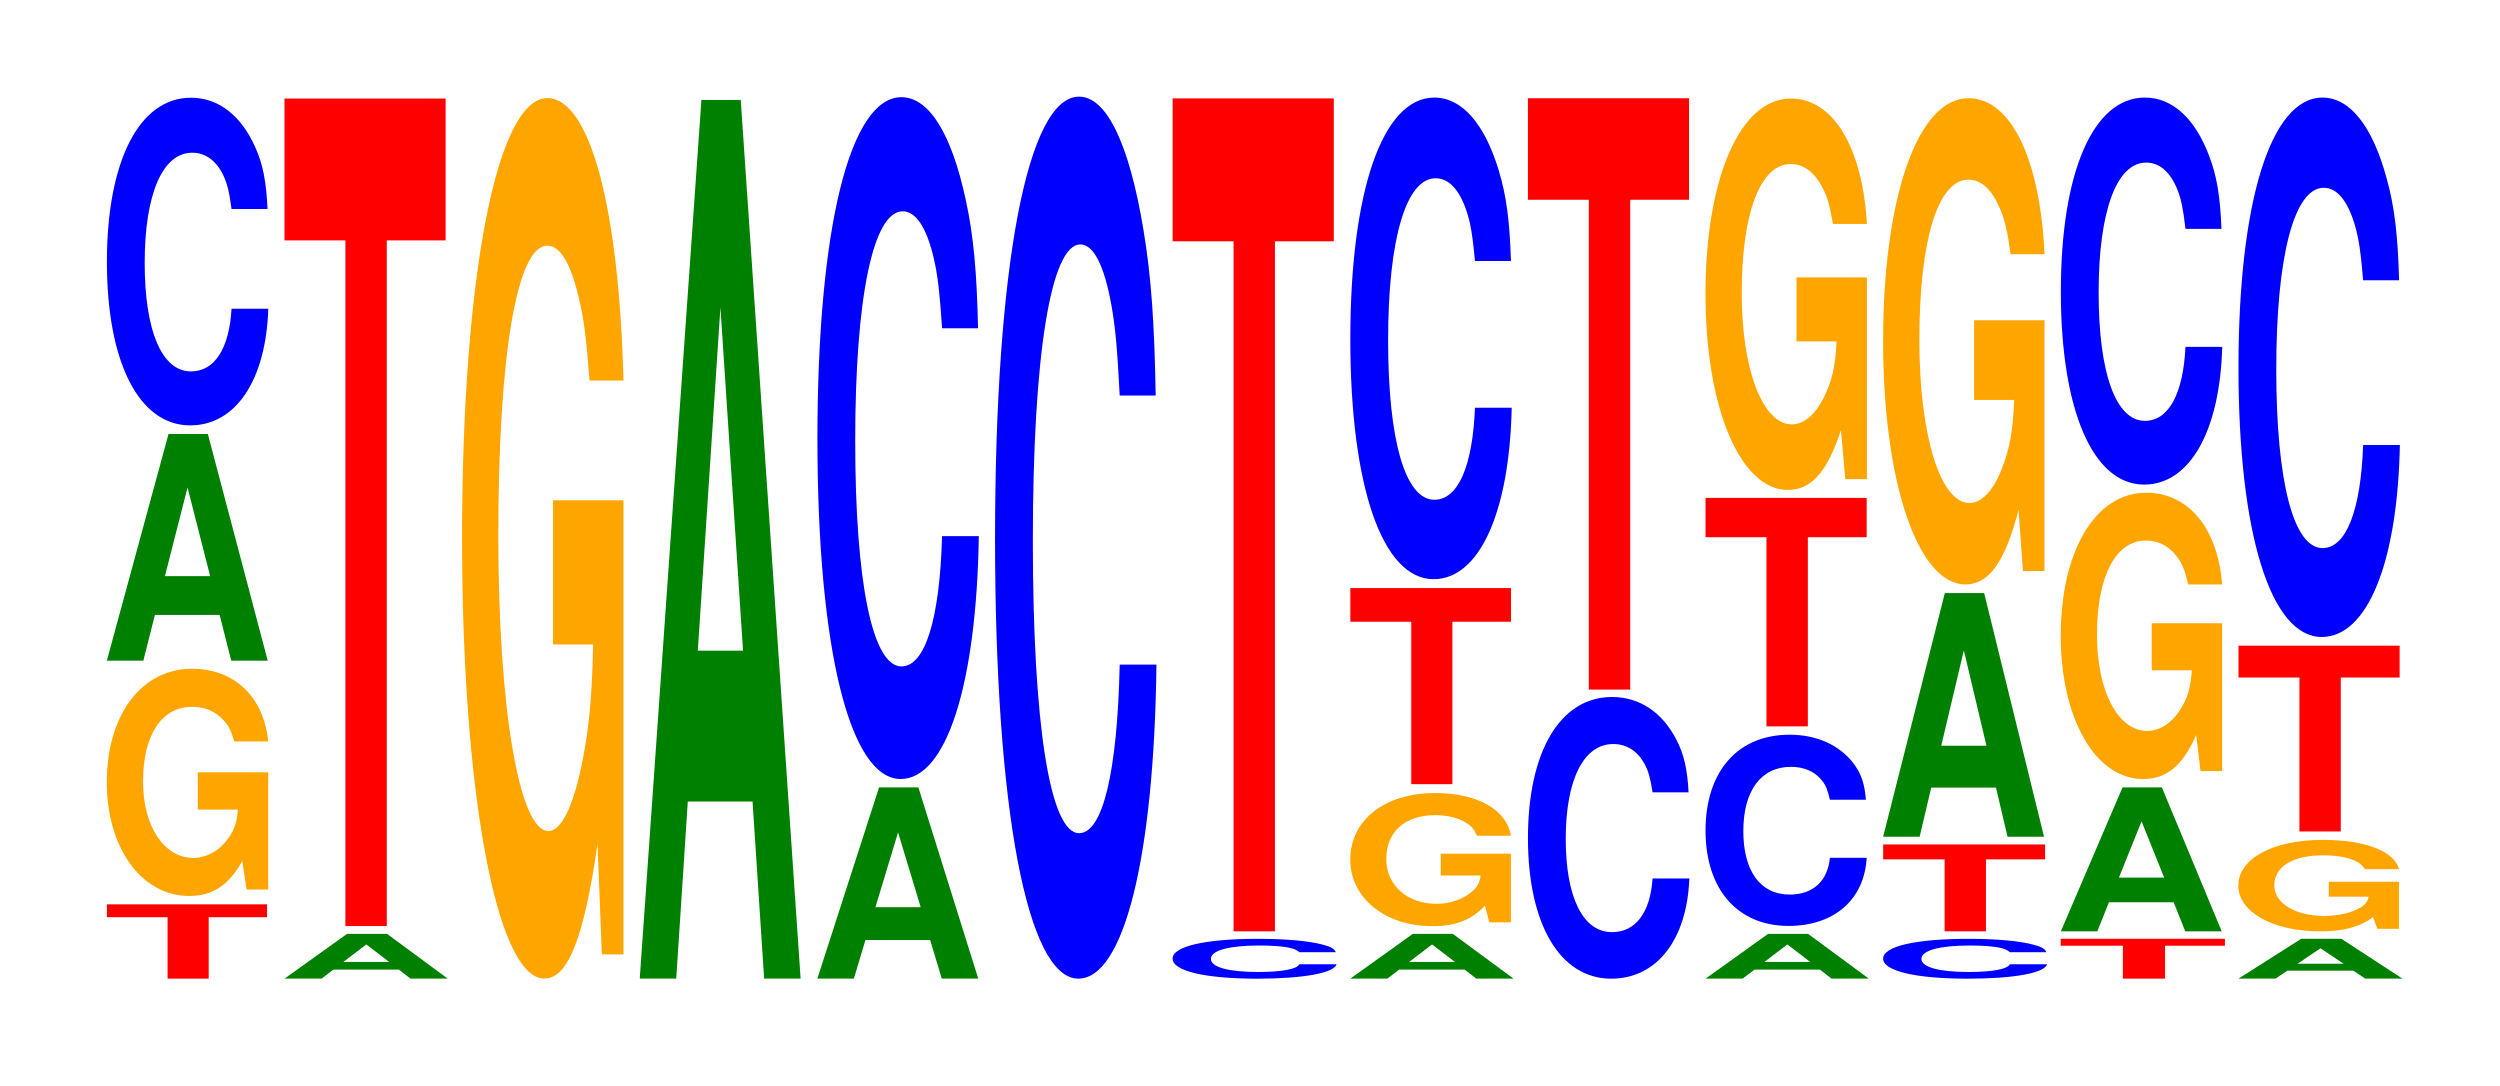 <?xml version="1.0" encoding="UTF-8"?>
<svg xmlns="http://www.w3.org/2000/svg" xmlns:xlink="http://www.w3.org/1999/xlink" width="152pt" height="66pt" viewBox="0 0 152 66" version="1.1">
<defs>
<g>
<symbol overflow="visible" id="glyph0-0">
<path style="stroke:none;" d="M 6.422 -3.734 L 9.969 -3.734 L 9.969 -4.516 L 0.234 -4.516 L 0.234 -3.734 L 3.922 -3.734 L 3.922 0 L 6.422 0 Z M 6.422 -3.734 "/>
</symbol>
<symbol overflow="visible" id="glyph1-0">
<path style="stroke:none;" d="M 10.422 -7.094 L 6.141 -7.094 L 6.141 -4.828 L 8.578 -4.828 C 8.516 -4.078 8.375 -3.641 8.047 -3.156 C 7.516 -2.375 6.719 -1.891 5.859 -1.891 C 4.094 -1.891 2.812 -3.812 2.812 -6.531 C 2.812 -9.359 3.938 -11.078 5.797 -11.078 C 6.562 -11.078 7.203 -10.812 7.688 -10.281 C 8 -9.969 8.156 -9.656 8.359 -8.969 L 10.422 -8.969 C 10.156 -11.672 8.375 -13.391 5.797 -13.391 C 2.719 -13.391 0.609 -10.594 0.609 -6.484 C 0.609 -2.5 2.719 0.422 5.609 0.422 C 7.047 0.422 8.016 -0.219 8.844 -1.703 L 9.109 0.031 L 10.422 0.031 Z M 10.422 -7.094 "/>
</symbol>
<symbol overflow="visible" id="glyph2-0">
<path style="stroke:none;" d="M 7.234 -2.781 L 7.938 0 L 10.156 0 L 6.516 -13.781 L 4.125 -13.781 L 0.375 0 L 2.594 0 L 3.297 -2.781 Z M 6.656 -5.141 L 3.906 -5.141 L 5.281 -10.531 Z M 6.656 -5.141 "/>
</symbol>
<symbol overflow="visible" id="glyph3-0">
<path style="stroke:none;" d="M 10.438 -12.562 C 10.359 -14.219 10.172 -15.25 9.688 -16.328 C 8.828 -18.25 7.453 -19.328 5.781 -19.328 C 2.641 -19.328 0.672 -15.484 0.672 -9.344 C 0.672 -3.234 2.625 0.594 5.734 0.594 C 8.5 0.594 10.344 -2.141 10.484 -6.5 L 8.25 -6.5 C 8.109 -4.062 7.219 -2.688 5.781 -2.688 C 4.016 -2.688 2.969 -5.141 2.969 -9.281 C 2.969 -13.484 4.062 -15.984 5.859 -15.984 C 6.656 -15.984 7.312 -15.516 7.75 -14.609 C 8 -14.078 8.109 -13.594 8.25 -12.562 Z M 10.438 -12.562 "/>
</symbol>
<symbol overflow="visible" id="glyph4-0">
<path style="stroke:none;" d="M 7.328 -0.547 L 8.031 0 L 10.297 0 L 6.609 -2.719 L 4.172 -2.719 L 0.375 0 L 2.625 0 L 3.344 -0.547 Z M 6.734 -1.016 L 3.953 -1.016 L 5.344 -2.078 Z M 6.734 -1.016 "/>
</symbol>
<symbol overflow="visible" id="glyph5-0">
<path style="stroke:none;" d="M 6.453 -41.688 L 10.031 -41.688 L 10.031 -50.312 L 0.234 -50.312 L 0.234 -41.688 L 3.938 -41.688 L 3.938 0 L 6.453 0 Z M 6.453 -41.688 "/>
</symbol>
<symbol overflow="visible" id="glyph6-0">
<path style="stroke:none;" d="M 10.422 -27.469 L 6.141 -27.469 L 6.141 -18.703 L 8.578 -18.703 C 8.516 -15.828 8.375 -14.078 8.047 -12.266 C 7.516 -9.172 6.719 -7.359 5.859 -7.359 C 4.094 -7.359 2.812 -14.781 2.812 -25.297 C 2.812 -36.297 3.938 -42.953 5.797 -42.953 C 6.562 -42.953 7.203 -41.891 7.688 -39.859 C 8 -38.609 8.156 -37.406 8.359 -34.75 L 10.422 -34.75 C 10.156 -45.266 8.375 -51.922 5.797 -51.922 C 2.719 -51.922 0.609 -41.062 0.609 -25.156 C 0.609 -9.672 2.719 1.609 5.609 1.609 C 7.047 1.609 8.016 -0.844 8.844 -6.578 L 9.109 0.141 L 10.422 0.141 Z M 10.422 -27.469 "/>
</symbol>
<symbol overflow="visible" id="glyph7-0">
<path style="stroke:none;" d="M 7.234 -10.766 L 7.938 0 L 10.156 0 L 6.516 -53.422 L 4.125 -53.422 L 0.375 0 L 2.594 0 L 3.297 -10.766 Z M 6.656 -19.938 L 3.906 -19.938 L 5.281 -40.812 Z M 6.656 -19.938 "/>
</symbol>
<symbol overflow="visible" id="glyph8-0">
<path style="stroke:none;" d="M 7.234 -2.344 L 7.938 0 L 10.156 0 L 6.516 -11.625 L 4.125 -11.625 L 0.375 0 L 2.594 0 L 3.297 -2.344 Z M 6.656 -4.344 L 3.906 -4.344 L 5.281 -8.891 Z M 6.656 -4.344 "/>
</symbol>
<symbol overflow="visible" id="glyph9-0">
<path style="stroke:none;" d="M 10.438 -26.156 C 10.359 -29.578 10.172 -31.75 9.688 -33.969 C 8.828 -37.984 7.453 -40.203 5.781 -40.203 C 2.641 -40.203 0.672 -32.234 0.672 -19.422 C 0.672 -6.734 2.625 1.25 5.734 1.25 C 8.5 1.25 10.344 -4.453 10.484 -13.516 L 8.25 -13.516 C 8.109 -8.469 7.219 -5.594 5.781 -5.594 C 4.016 -5.594 2.969 -10.688 2.969 -19.312 C 2.969 -28.062 4.062 -33.266 5.859 -33.266 C 6.656 -33.266 7.312 -32.281 7.75 -30.391 C 8 -29.297 8.109 -28.266 8.25 -26.156 Z M 10.438 -26.156 "/>
</symbol>
<symbol overflow="visible" id="glyph10-0">
<path style="stroke:none;" d="M 10.438 -33.844 C 10.359 -38.266 10.172 -41.062 9.688 -43.953 C 8.828 -49.141 7.453 -52.016 5.781 -52.016 C 2.641 -52.016 0.672 -41.703 0.672 -25.125 C 0.672 -8.703 2.625 1.609 5.734 1.609 C 8.5 1.609 10.344 -5.75 10.484 -17.484 L 8.25 -17.484 C 8.109 -10.953 7.219 -7.234 5.781 -7.234 C 4.016 -7.234 2.969 -13.828 2.969 -25 C 2.969 -36.297 4.062 -43.031 5.859 -43.031 C 6.656 -43.031 7.312 -41.766 7.75 -39.312 C 8 -37.906 8.109 -36.578 8.25 -33.844 Z M 10.438 -33.844 "/>
</symbol>
<symbol overflow="visible" id="glyph11-0">
<path style="stroke:none;" d="M 10.609 -1.531 C 10.531 -1.734 10.328 -1.859 9.844 -1.984 C 8.984 -2.219 7.578 -2.344 5.875 -2.344 C 2.672 -2.344 0.688 -1.891 0.688 -1.141 C 0.688 -0.391 2.656 0.078 5.828 0.078 C 8.641 0.078 10.516 -0.266 10.656 -0.797 L 8.391 -0.797 C 8.25 -0.5 7.328 -0.328 5.875 -0.328 C 4.078 -0.328 3.016 -0.625 3.016 -1.125 C 3.016 -1.641 4.125 -1.938 5.953 -1.938 C 6.766 -1.938 7.438 -1.891 7.875 -1.781 C 8.125 -1.719 8.25 -1.656 8.391 -1.531 Z M 10.609 -1.531 "/>
</symbol>
<symbol overflow="visible" id="glyph12-0">
<path style="stroke:none;" d="M 6.453 -41.953 L 10.031 -41.953 L 10.031 -50.641 L 0.234 -50.641 L 0.234 -41.953 L 3.938 -41.953 L 3.938 0 L 6.453 0 Z M 6.453 -41.953 "/>
</symbol>
<symbol overflow="visible" id="glyph13-0">
<path style="stroke:none;" d="M 10.375 -4.156 L 6.109 -4.156 L 6.109 -2.828 L 8.531 -2.828 C 8.484 -2.391 8.328 -2.125 8.016 -1.859 C 7.484 -1.391 6.688 -1.109 5.844 -1.109 C 4.078 -1.109 2.797 -2.234 2.797 -3.828 C 2.797 -5.484 3.922 -6.5 5.781 -6.5 C 6.531 -6.5 7.188 -6.328 7.656 -6.031 C 7.969 -5.844 8.125 -5.656 8.312 -5.25 L 10.375 -5.25 C 10.109 -6.844 8.328 -7.844 5.766 -7.844 C 2.703 -7.844 0.609 -6.203 0.609 -3.797 C 0.609 -1.469 2.719 0.25 5.594 0.25 C 7.016 0.25 7.984 -0.125 8.797 -1 L 9.062 0.016 L 10.375 0.016 Z M 10.375 -4.156 "/>
</symbol>
<symbol overflow="visible" id="glyph14-0">
<path style="stroke:none;" d="M 6.438 -9.875 L 10 -9.875 L 10 -11.922 L 0.234 -11.922 L 0.234 -9.875 L 3.938 -9.875 L 3.938 0 L 6.438 0 Z M 6.438 -9.875 "/>
</symbol>
<symbol overflow="visible" id="glyph15-0">
<path style="stroke:none;" d="M 10.438 -18.469 C 10.359 -20.891 10.172 -22.422 9.688 -24 C 8.828 -26.828 7.453 -28.406 5.781 -28.406 C 2.641 -28.406 0.672 -22.766 0.672 -13.719 C 0.672 -4.75 2.625 0.875 5.734 0.875 C 8.5 0.875 10.344 -3.141 10.484 -9.547 L 8.25 -9.547 C 8.109 -5.984 7.219 -3.953 5.781 -3.953 C 4.016 -3.953 2.969 -7.547 2.969 -13.641 C 2.969 -19.812 4.062 -23.5 5.859 -23.5 C 6.656 -23.5 7.312 -22.812 7.75 -21.469 C 8 -20.703 8.109 -19.969 8.25 -18.469 Z M 10.438 -18.469 "/>
</symbol>
<symbol overflow="visible" id="glyph16-0">
<path style="stroke:none;" d="M 10.438 -10.812 C 10.359 -12.219 10.172 -13.109 9.688 -14.031 C 8.828 -15.688 7.453 -16.609 5.781 -16.609 C 2.641 -16.609 0.672 -13.312 0.672 -8.031 C 0.672 -2.781 2.625 0.516 5.734 0.516 C 8.5 0.516 10.344 -1.844 10.484 -5.578 L 8.25 -5.578 C 8.109 -3.5 7.219 -2.312 5.781 -2.312 C 4.016 -2.312 2.969 -4.422 2.969 -7.984 C 2.969 -11.594 4.062 -13.75 5.859 -13.75 C 6.656 -13.75 7.312 -13.344 7.75 -12.562 C 8 -12.109 8.109 -11.688 8.25 -10.812 Z M 10.438 -10.812 "/>
</symbol>
<symbol overflow="visible" id="glyph17-0">
<path style="stroke:none;" d="M 6.453 -29.781 L 10.031 -29.781 L 10.031 -35.953 L 0.234 -35.953 L 0.234 -29.781 L 3.938 -29.781 L 3.938 0 L 6.453 0 Z M 6.453 -29.781 "/>
</symbol>
<symbol overflow="visible" id="glyph18-0">
<path style="stroke:none;" d="M 10.422 -7.328 C 10.344 -8.297 10.141 -8.906 9.672 -9.531 C 8.812 -10.656 7.438 -11.281 5.781 -11.281 C 2.625 -11.281 0.672 -9.047 0.672 -5.453 C 0.672 -1.891 2.609 0.344 5.719 0.344 C 8.484 0.344 10.328 -1.25 10.469 -3.797 L 8.234 -3.797 C 8.094 -2.375 7.203 -1.562 5.781 -1.562 C 4 -1.562 2.969 -3 2.969 -5.422 C 2.969 -7.875 4.047 -9.328 5.859 -9.328 C 6.641 -9.328 7.297 -9.062 7.734 -8.516 C 7.984 -8.219 8.094 -7.922 8.234 -7.328 Z M 10.422 -7.328 "/>
</symbol>
<symbol overflow="visible" id="glyph19-0">
<path style="stroke:none;" d="M 6.453 -11.5 L 10.031 -11.5 L 10.031 -13.891 L 0.234 -13.891 L 0.234 -11.5 L 3.938 -11.5 L 3.938 0 L 6.453 0 Z M 6.453 -11.5 "/>
</symbol>
<symbol overflow="visible" id="glyph20-0">
<path style="stroke:none;" d="M 10.422 -12.203 L 6.141 -12.203 L 6.141 -8.312 L 8.578 -8.312 C 8.516 -7.031 8.375 -6.266 8.047 -5.453 C 7.516 -4.078 6.719 -3.266 5.859 -3.266 C 4.094 -3.266 2.812 -6.578 2.812 -11.234 C 2.812 -16.125 3.938 -19.094 5.797 -19.094 C 6.562 -19.094 7.203 -18.625 7.688 -17.719 C 8 -17.156 8.156 -16.625 8.359 -15.453 L 10.422 -15.453 C 10.156 -20.109 8.375 -23.078 5.797 -23.078 C 2.719 -23.078 0.609 -18.25 0.609 -11.172 C 0.609 -4.297 2.719 0.719 5.609 0.719 C 7.047 0.719 8.016 -0.375 8.844 -2.922 L 9.109 0.062 L 10.422 0.062 Z M 10.422 -12.203 "/>
</symbol>
<symbol overflow="visible" id="glyph21-0">
<path style="stroke:none;" d="M 6.484 -4.375 L 10.078 -4.375 L 10.078 -5.281 L 0.234 -5.281 L 0.234 -4.375 L 3.969 -4.375 L 3.969 0 L 6.484 0 Z M 6.484 -4.375 "/>
</symbol>
<symbol overflow="visible" id="glyph22-0">
<path style="stroke:none;" d="M 7.234 -2.984 L 7.938 0 L 10.156 0 L 6.516 -14.812 L 4.125 -14.812 L 0.375 0 L 2.594 0 L 3.297 -2.984 Z M 6.656 -5.531 L 3.906 -5.531 L 5.281 -11.328 Z M 6.656 -5.531 "/>
</symbol>
<symbol overflow="visible" id="glyph23-0">
<path style="stroke:none;" d="M 10.422 -15.172 L 6.141 -15.172 L 6.141 -10.328 L 8.578 -10.328 C 8.516 -8.75 8.375 -7.781 8.047 -6.766 C 7.516 -5.062 6.719 -4.062 5.859 -4.062 C 4.094 -4.062 2.812 -8.156 2.812 -13.969 C 2.812 -20.047 3.938 -23.719 5.797 -23.719 C 6.562 -23.719 7.203 -23.141 7.688 -22.016 C 8 -21.312 8.156 -20.656 8.359 -19.188 L 10.422 -19.188 C 10.156 -24.984 8.375 -28.672 5.797 -28.672 C 2.719 -28.672 0.609 -22.672 0.609 -13.891 C 0.609 -5.344 2.719 0.891 5.609 0.891 C 7.047 0.891 8.016 -0.469 8.844 -3.641 L 9.109 0.078 L 10.422 0.078 Z M 10.422 -15.172 "/>
</symbol>
<symbol overflow="visible" id="glyph24-0">
<path style="stroke:none;" d="M 6.578 -2 L 10.219 -2 L 10.219 -2.422 L 0.234 -2.422 L 0.234 -2 L 4.016 -2 L 4.016 0 L 6.578 0 Z M 6.578 -2 "/>
</symbol>
<symbol overflow="visible" id="glyph25-0">
<path style="stroke:none;" d="M 7.234 -1.766 L 7.938 0 L 10.156 0 L 6.516 -8.75 L 4.125 -8.75 L 0.375 0 L 2.594 0 L 3.297 -1.766 Z M 6.656 -3.266 L 3.906 -3.266 L 5.281 -6.688 Z M 6.656 -3.266 "/>
</symbol>
<symbol overflow="visible" id="glyph26-0">
<path style="stroke:none;" d="M 10.422 -8.938 L 6.141 -8.938 L 6.141 -6.078 L 8.578 -6.078 C 8.516 -5.156 8.375 -4.578 8.047 -3.984 C 7.516 -2.984 6.719 -2.391 5.859 -2.391 C 4.094 -2.391 2.812 -4.812 2.812 -8.219 C 2.812 -11.797 3.938 -13.969 5.797 -13.969 C 6.562 -13.969 7.203 -13.625 7.688 -12.969 C 8 -12.547 8.156 -12.172 8.359 -11.297 L 10.422 -11.297 C 10.156 -14.719 8.375 -16.875 5.797 -16.875 C 2.719 -16.875 0.609 -13.344 0.609 -8.172 C 0.609 -3.141 2.719 0.531 5.609 0.531 C 7.047 0.531 8.016 -0.266 8.844 -2.141 L 9.109 0.047 L 10.422 0.047 Z M 10.422 -8.938 "/>
</symbol>
<symbol overflow="visible" id="glyph27-0">
<path style="stroke:none;" d="M 10.438 -14.844 C 10.359 -16.781 10.172 -18.016 9.688 -19.281 C 8.828 -21.562 7.453 -22.828 5.781 -22.828 C 2.641 -22.828 0.672 -18.297 0.672 -11.031 C 0.672 -3.812 2.625 0.703 5.734 0.703 C 8.5 0.703 10.344 -2.531 10.484 -7.672 L 8.25 -7.672 C 8.109 -4.797 7.219 -3.172 5.781 -3.172 C 4.016 -3.172 2.969 -6.062 2.969 -10.969 C 2.969 -15.922 4.062 -18.875 5.859 -18.875 C 6.656 -18.875 7.312 -18.328 7.75 -17.25 C 8 -16.625 8.109 -16.047 8.25 -14.844 Z M 10.438 -14.844 "/>
</symbol>
<symbol overflow="visible" id="glyph28-0">
<path style="stroke:none;" d="M 7.375 -0.484 L 8.094 0 L 10.359 0 L 6.641 -2.422 L 4.203 -2.422 L 0.391 0 L 2.641 0 L 3.359 -0.484 Z M 6.781 -0.906 L 3.984 -0.906 L 5.375 -1.844 Z M 6.781 -0.906 "/>
</symbol>
<symbol overflow="visible" id="glyph29-0">
<path style="stroke:none;" d="M 10.375 -2.844 L 6.109 -2.844 L 6.109 -1.938 L 8.531 -1.938 C 8.484 -1.641 8.328 -1.453 8.016 -1.266 C 7.484 -0.953 6.688 -0.766 5.844 -0.766 C 4.078 -0.766 2.797 -1.531 2.797 -2.625 C 2.797 -3.766 3.922 -4.453 5.781 -4.453 C 6.531 -4.453 7.188 -4.344 7.656 -4.141 C 7.969 -4 8.125 -3.875 8.312 -3.609 L 10.375 -3.609 C 10.109 -4.688 8.328 -5.391 5.766 -5.391 C 2.703 -5.391 0.609 -4.25 0.609 -2.609 C 0.609 -1 2.719 0.172 5.594 0.172 C 7.016 0.172 7.984 -0.094 8.797 -0.688 L 9.062 0.016 L 10.375 0.016 Z M 10.375 -2.844 "/>
</symbol>
<symbol overflow="visible" id="glyph30-0">
<path style="stroke:none;" d="M 6.453 -9.359 L 10.031 -9.359 L 10.031 -11.297 L 0.234 -11.297 L 0.234 -9.359 L 3.938 -9.359 L 3.938 0 L 6.453 0 Z M 6.453 -9.359 "/>
</symbol>
<symbol overflow="visible" id="glyph31-0">
<path style="stroke:none;" d="M 10.438 -20.703 C 10.359 -23.406 10.172 -25.125 9.688 -26.875 C 8.828 -30.062 7.453 -31.812 5.781 -31.812 C 2.641 -31.812 0.672 -25.5 0.672 -15.375 C 0.672 -5.328 2.625 0.984 5.734 0.984 C 8.5 0.984 10.344 -3.516 10.484 -10.688 L 8.25 -10.688 C 8.109 -6.703 7.219 -4.422 5.781 -4.422 C 4.016 -4.422 2.969 -8.453 2.969 -15.281 C 2.969 -22.203 4.062 -26.328 5.859 -26.328 C 6.656 -26.328 7.312 -25.547 7.75 -24.047 C 8 -23.188 8.109 -22.375 8.25 -20.703 Z M 10.438 -20.703 "/>
</symbol>
</g>
</defs>
<g id="surface1">
<g style="fill:rgb(100%,0%,0%);fill-opacity:1;">
  <use xlink:href="#glyph0-0" x="6.267" y="59.5"/>
</g>
<g style="fill:rgb(100%,64.647%,0%);fill-opacity:1;">
  <use xlink:href="#glyph1-0" x="5.885" y="54.052"/>
</g>
<g style="fill:rgb(0%,50.194%,0%);fill-opacity:1;">
  <use xlink:href="#glyph2-0" x="6.121" y="40.169"/>
</g>
<g style="fill:rgb(0%,0%,100%);fill-opacity:1;">
  <use xlink:href="#glyph3-0" x="5.828" y="25.269"/>
</g>
<g style="fill:rgb(0%,50.194%,0%);fill-opacity:1;">
  <use xlink:href="#glyph4-0" x="16.925" y="59.5"/>
</g>
<g style="fill:rgb(100%,0%,0%);fill-opacity:1;">
  <use xlink:href="#glyph5-0" x="17.063" y="56.304"/>
</g>
<g style="fill:rgb(100%,64.647%,0%);fill-opacity:1;">
  <use xlink:href="#glyph6-0" x="27.485" y="57.888"/>
</g>
<g style="fill:rgb(0%,50.194%,0%);fill-opacity:1;">
  <use xlink:href="#glyph7-0" x="38.521" y="59.5"/>
</g>
<g style="fill:rgb(0%,50.194%,0%);fill-opacity:1;">
  <use xlink:href="#glyph8-0" x="49.321" y="59.5"/>
</g>
<g style="fill:rgb(0%,0%,100%);fill-opacity:1;">
  <use xlink:href="#glyph9-0" x="49.028" y="46.113"/>
</g>
<g style="fill:rgb(0%,0%,100%);fill-opacity:1;">
  <use xlink:href="#glyph10-0" x="59.828" y="57.892"/>
</g>
<g style="fill:rgb(0%,0%,100%);fill-opacity:1;">
  <use xlink:href="#glyph11-0" x="70.606" y="59.425"/>
</g>
<g style="fill:rgb(100%,0%,0%);fill-opacity:1;">
  <use xlink:href="#glyph12-0" x="71.063" y="56.624"/>
</g>
<g style="fill:rgb(0%,50.194%,0%);fill-opacity:1;">
  <use xlink:href="#glyph4-0" x="81.725" y="59.5"/>
</g>
<g style="fill:rgb(100%,64.647%,0%);fill-opacity:1;">
  <use xlink:href="#glyph13-0" x="81.488" y="56.061"/>
</g>
<g style="fill:rgb(100%,0%,0%);fill-opacity:1;">
  <use xlink:href="#glyph14-0" x="81.867" y="47.677"/>
</g>
<g style="fill:rgb(0%,0%,100%);fill-opacity:1;">
  <use xlink:href="#glyph15-0" x="81.428" y="34.339"/>
</g>
<g style="fill:rgb(0%,0%,100%);fill-opacity:1;">
  <use xlink:href="#glyph16-0" x="92.228" y="58.987"/>
</g>
<g style="fill:rgb(100%,0%,0%);fill-opacity:1;">
  <use xlink:href="#glyph17-0" x="92.663" y="41.926"/>
</g>
<g style="fill:rgb(0%,50.194%,0%);fill-opacity:1;">
  <use xlink:href="#glyph4-0" x="103.325" y="59.5"/>
</g>
<g style="fill:rgb(0%,0%,100%);fill-opacity:1;">
  <use xlink:href="#glyph18-0" x="103.025" y="55.952"/>
</g>
<g style="fill:rgb(100%,0%,0%);fill-opacity:1;">
  <use xlink:href="#glyph19-0" x="103.463" y="44.163"/>
</g>
<g style="fill:rgb(100%,64.647%,0%);fill-opacity:1;">
  <use xlink:href="#glyph20-0" x="103.085" y="29.068"/>
</g>
<g style="fill:rgb(0%,0%,100%);fill-opacity:1;">
  <use xlink:href="#glyph11-0" x="113.806" y="59.425"/>
</g>
<g style="fill:rgb(100%,0%,0%);fill-opacity:1;">
  <use xlink:href="#glyph21-0" x="114.263" y="56.624"/>
</g>
<g style="fill:rgb(0%,50.194%,0%);fill-opacity:1;">
  <use xlink:href="#glyph22-0" x="114.121" y="50.872"/>
</g>
<g style="fill:rgb(100%,64.647%,0%);fill-opacity:1;">
  <use xlink:href="#glyph23-0" x="113.885" y="34.643"/>
</g>
<g style="fill:rgb(100%,0%,0%);fill-opacity:1;">
  <use xlink:href="#glyph24-0" x="125.056" y="59.5"/>
</g>
<g style="fill:rgb(0%,50.194%,0%);fill-opacity:1;">
  <use xlink:href="#glyph25-0" x="124.925" y="56.624"/>
</g>
<g style="fill:rgb(100%,64.647%,0%);fill-opacity:1;">
  <use xlink:href="#glyph26-0" x="124.685" y="46.833"/>
</g>
<g style="fill:rgb(0%,0%,100%);fill-opacity:1;">
  <use xlink:href="#glyph27-0" x="124.628" y="28.76"/>
</g>
<g style="fill:rgb(0%,50.194%,0%);fill-opacity:1;">
  <use xlink:href="#glyph28-0" x="135.71" y="59.5"/>
</g>
<g style="fill:rgb(100%,64.647%,0%);fill-opacity:1;">
  <use xlink:href="#glyph29-0" x="135.481" y="56.455"/>
</g>
<g style="fill:rgb(100%,0%,0%);fill-opacity:1;">
  <use xlink:href="#glyph30-0" x="135.867" y="50.553"/>
</g>
<g style="fill:rgb(0%,0%,100%);fill-opacity:1;">
  <use xlink:href="#glyph31-0" x="135.428" y="37.745"/>
</g>
</g>
</svg>
